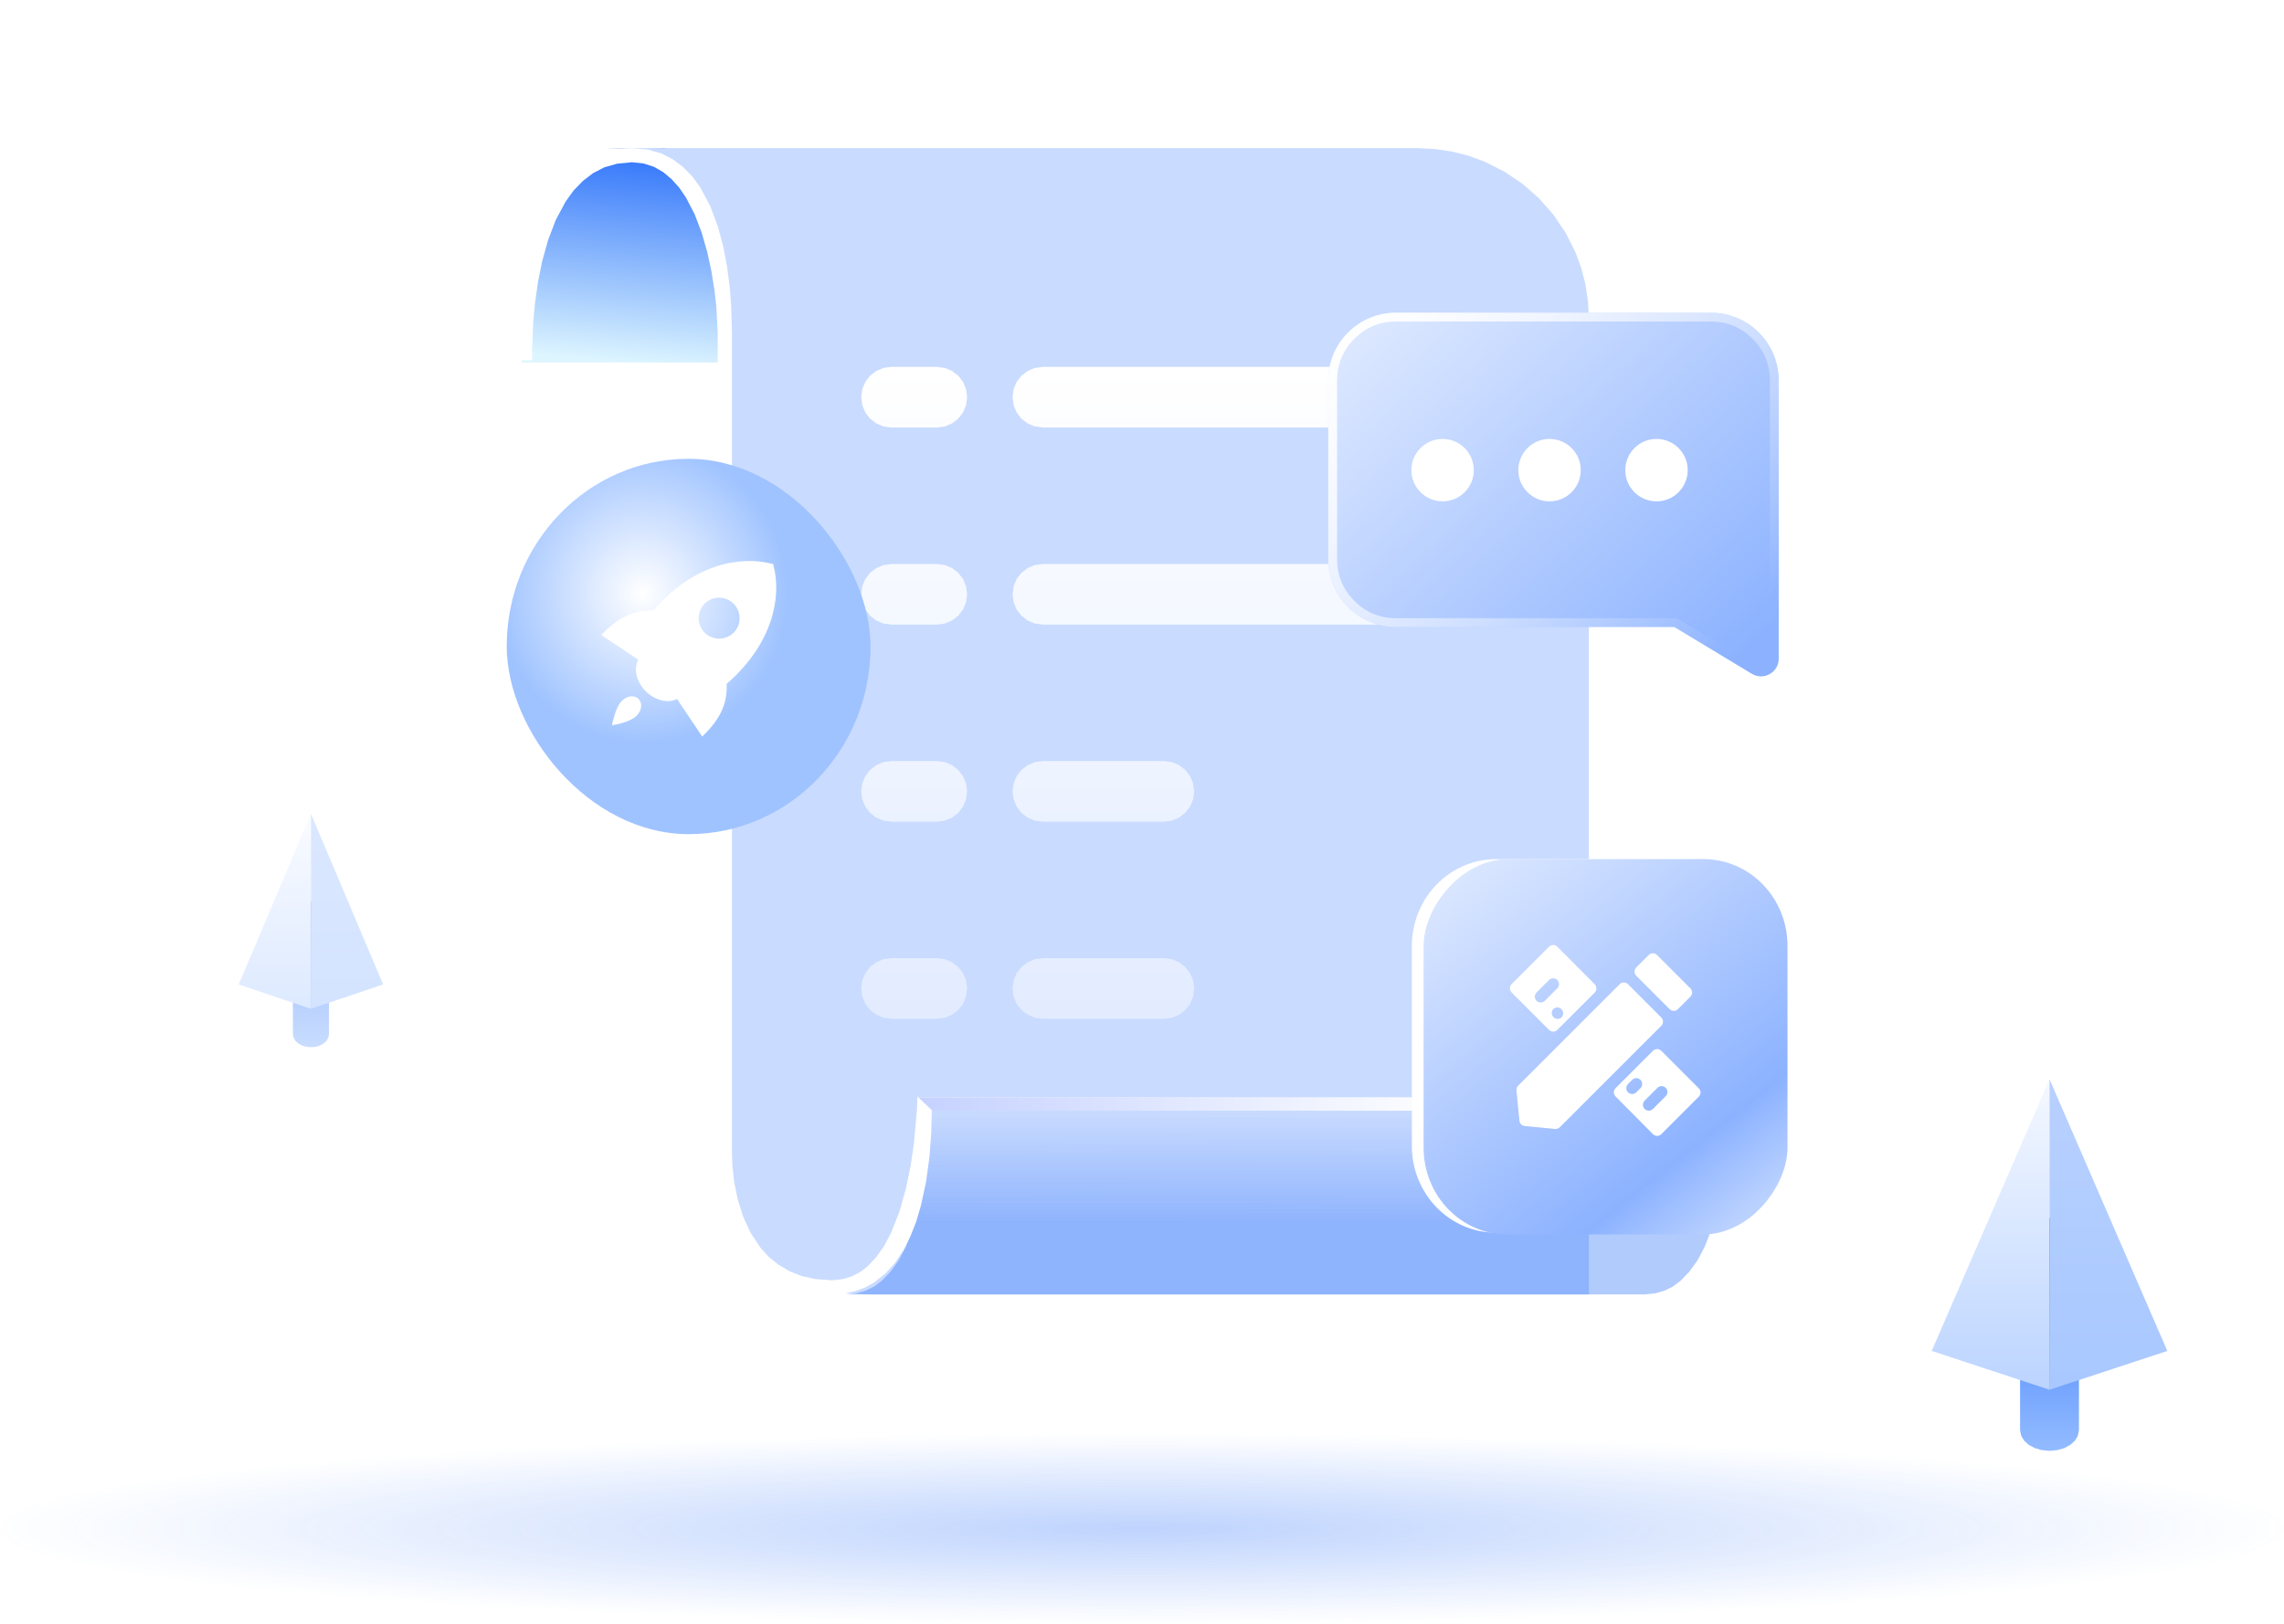 <svg xmlns="http://www.w3.org/2000/svg" xmlns:xlink="http://www.w3.org/1999/xlink" fill="none" version="1.1" width="178.1" height="126.652" viewBox="0 0 178.1 126.652"><defs><linearGradient x1="0.5" y1="0" x2="0.5" y2="1" id="master_svg0_1_0807"><stop offset="0%" stop-color="#286EFA" stop-opacity="1"/><stop offset="1.276%" stop-color="#286EFA" stop-opacity="1"/><stop offset="100%" stop-color="#93BBFF" stop-opacity="1"/></linearGradient><linearGradient x1="0.5" y1="0" x2="0.5" y2="1" id="master_svg1_1_0810"><stop offset="0%" stop-color="#F4F8FF" stop-opacity="1"/><stop offset="1.276%" stop-color="#F4F8FF" stop-opacity="1"/><stop offset="100%" stop-color="#BBD4FF" stop-opacity="1"/></linearGradient><linearGradient x1="0.5" y1="0" x2="0.5" y2="1" id="master_svg2_1_0813"><stop offset="0%" stop-color="#B8D0FF" stop-opacity="1"/><stop offset="1.276%" stop-color="#B8D0FF" stop-opacity="1"/><stop offset="100%" stop-color="#A8C8FF" stop-opacity="1"/></linearGradient><linearGradient x1="0.5" y1="0" x2="0.5" y2="1" id="master_svg3_1_0807"><stop offset="0%" stop-color="#286EFA" stop-opacity="1"/><stop offset="1.276%" stop-color="#286EFA" stop-opacity="1"/><stop offset="100%" stop-color="#93BBFF" stop-opacity="1"/></linearGradient><linearGradient x1="0.5" y1="0" x2="0.5" y2="1" id="master_svg4_1_0810"><stop offset="0%" stop-color="#F4F8FF" stop-opacity="1"/><stop offset="1.276%" stop-color="#F4F8FF" stop-opacity="1"/><stop offset="100%" stop-color="#BBD4FF" stop-opacity="1"/></linearGradient><linearGradient x1="0.5" y1="0" x2="0.5" y2="1" id="master_svg5_1_0813"><stop offset="0%" stop-color="#B8D0FF" stop-opacity="1"/><stop offset="1.276%" stop-color="#B8D0FF" stop-opacity="1"/><stop offset="100%" stop-color="#A8C8FF" stop-opacity="1"/></linearGradient><radialGradient cx="0" cy="0" r="1" gradientUnits="userSpaceOnUse" id="master_svg6_1_0125" gradientTransform="translate(89.05 119.218) rotate(90) scale(7.434 89.05)"><stop offset="0%" stop-color="#286EFA" stop-opacity="1"/><stop offset="100%" stop-color="#286EFA" stop-opacity="0"/></radialGradient><linearGradient x1="0.7" y1="1.028" x2="0.805" y2="-8.554410513283983e-10" id="master_svg7_1_0982"><stop offset="0%" stop-color="#DDF5FF" stop-opacity="1"/><stop offset="100%" stop-color="#286EFA" stop-opacity="1"/></linearGradient><filter id="master_svg8_1_0986" filterUnits="objectBoundingBox" color-interpolation-filters="sRGB" x="0" y="0" width="70.092" height="14.333"><feFlood flood-opacity="0" result="BackgroundImageFix"/><feBlend mode="normal" in="SourceGraphic" in2="BackgroundImageFix" result="shape"/><feGaussianBlur in="BackgroundImage" stdDeviation="4.702"/><feComposite in2="SourceAlpha" operator="in" result="effect1_foregroundBlur"/><feBlend mode="normal" in="SourceGraphic" in2="effect1_foregroundBlur" result="shape"/></filter><linearGradient x1="0.802" y1="0.613" x2="0.805" y2="-8.554410513283983e-10" id="master_svg9_1_0988"><stop offset="0%" stop-color="#286EFA" stop-opacity="0.36"/><stop offset="100%" stop-color="#286EFA" stop-opacity="0"/></linearGradient><linearGradient x1="0" y1="0" x2="1" y2="0" id="master_svga_1_0978"><stop offset="0%" stop-color="#C6D2FF" stop-opacity="1"/><stop offset="66.045%" stop-color="#FFFFFF" stop-opacity="1"/><stop offset="100%" stop-color="#FFFFFF" stop-opacity="1"/></linearGradient><linearGradient x1="0.5" y1="-3.0616171314629196e-17" x2="0.5" y2="1" id="master_svgb_1_0970"><stop offset="0%" stop-color="#FFFFFF" stop-opacity="1"/><stop offset="100%" stop-color="#FFFFFF" stop-opacity="0.47"/></linearGradient><filter id="master_svgc_1_0952" filterUnits="objectBoundingBox" color-interpolation-filters="sRGB" x="0" y="0" width="29.275" height="29.275"><feFlood flood-opacity="0" result="BackgroundImageFix"/><feBlend mode="normal" in="SourceGraphic" in2="BackgroundImageFix" result="shape"/><feColorMatrix in="SourceAlpha" type="matrix" result="hardAlpha" values="0 0 0 0 0 0 0 0 0 0 0 0 0 0 0 0 0 0 127 0"/><feOffset dy="0" dx="0"/><feGaussianBlur stdDeviation="1.269"/><feComposite in2="hardAlpha" operator="arithmetic" k2="-1" k3="1"/><feColorMatrix type="matrix" values="0 0 0 0 1 0 0 0 0 1 0 0 0 0 1 0 0 0 0.38 0"/><feBlend mode="normal" in2="shape" result="effect1_innerShadow"/><feGaussianBlur in="BackgroundImage" stdDeviation="4.231"/><feComposite in2="SourceAlpha" operator="in" result="effect2_foregroundBlur"/><feBlend mode="normal" in="SourceGraphic" in2="effect2_foregroundBlur" result="shape"/></filter><linearGradient x1="0.128" y1="0.958" x2="0.862" y2="0" id="master_svgd_1_0954"><stop offset="0%" stop-color="#BBD2FF" stop-opacity="1"/><stop offset="19.057%" stop-color="#8CB2FF" stop-opacity="1"/><stop offset="100%" stop-color="#DBE7FF" stop-opacity="1"/></linearGradient><filter id="master_svge_1_0944" filterUnits="objectBoundingBox" color-interpolation-filters="sRGB" x="0" y="0" width="29.269" height="29.275"><feFlood flood-opacity="0" result="BackgroundImageFix"/><feBlend mode="normal" in="SourceGraphic" in2="BackgroundImageFix" result="shape"/><feColorMatrix in="SourceAlpha" type="matrix" result="hardAlpha" values="0 0 0 0 0 0 0 0 0 0 0 0 0 0 0 0 0 0 127 0"/><feOffset dy="0" dx="0"/><feGaussianBlur stdDeviation="1.692"/><feComposite in2="hardAlpha" operator="arithmetic" k2="-1" k3="1"/><feColorMatrix type="matrix" values="0 0 0 0 1 0 0 0 0 1 0 0 0 0 1 0 0 0 1 0"/><feBlend mode="normal" in2="shape" result="effect1_innerShadow"/><feGaussianBlur in="BackgroundImage" stdDeviation="4.231"/><feComposite in2="SourceAlpha" operator="in" result="effect2_foregroundBlur"/><feBlend mode="normal" in="SourceGraphic" in2="effect2_foregroundBlur" result="shape"/></filter><radialGradient cx="0" cy="0" r="1" gradientUnits="userSpaceOnUse" id="master_svgf_1_0703" gradientTransform="translate(107.619 51.414) rotate(63.711) scale(11.713 11.71)"><stop offset="0%" stop-color="#FFFFFF" stop-opacity="1"/><stop offset="100%" stop-color="#9FC3FF" stop-opacity="1"/></radialGradient><linearGradient x1="0.97" y1="0.873" x2="0.065" y2="0.085" id="master_svgg_1_0935"><stop offset="0%" stop-color="#8CB2FF" stop-opacity="1"/><stop offset="100%" stop-color="#DBE7FF" stop-opacity="1"/></linearGradient><linearGradient x1="0.035" y1="0.034" x2="1" y2="0.746" id="master_svgh_1_0937"><stop offset="0%" stop-color="#FFFFFF" stop-opacity="1"/><stop offset="100%" stop-color="#FFFFFF" stop-opacity="0"/></linearGradient></defs><g><g><g><path d="M157.52,94.998C157.52,94.998,162.111,94.998,162.111,94.998C162.111,94.998,162.111,111.547,162.111,111.547C162.111,111.547,162.022,111.986,162.022,111.986C162.022,111.986,161.801,112.361,161.801,112.361C161.801,112.361,161.439,112.688,161.439,112.688C161.439,112.688,160.974,112.943,160.974,112.943C160.974,112.943,160.439,113.1,160.439,113.1C160.439,113.1,159.815,113.161,159.815,113.161C159.815,113.161,159.192,113.1,159.192,113.1C159.192,113.1,158.661,112.943,158.661,112.943C158.661,112.943,158.192,112.688,158.192,112.688C158.192,112.688,157.834,112.361,157.834,112.361C157.834,112.361,157.608,111.986,157.608,111.986C157.608,111.986,157.52,111.547,157.52,111.547C157.52,111.547,157.52,94.998,157.52,94.998C157.52,94.998,157.52,94.998,157.52,94.998Z" fill="url(#master_svg0_1_0807)" fill-opacity="1"/></g><g><path d="M159.815,84.176C159.815,84.176,150.629,105.366,150.629,105.366C150.629,105.366,159.815,108.393,159.815,108.393C159.815,108.393,159.815,84.176,159.815,84.176C159.815,84.176,159.815,84.176,159.815,84.176Z" fill-rule="evenodd" fill="url(#master_svg1_1_0810)" fill-opacity="1"/></g><g transform="matrix(-1,0,0,1,338.004,0)"><path d="M178.188,84.176C178.188,84.176,169.002,105.366,169.002,105.366C169.002,105.366,178.188,108.393,178.188,108.393C178.188,108.393,178.188,84.176,178.188,84.176C178.188,84.176,178.188,84.176,178.188,84.176Z" fill-rule="evenodd" fill="url(#master_svg2_1_0813)" fill-opacity="1"/></g></g><g style="opacity:0.5;"><g><path d="M22.84,70.267C22.84,70.267,25.653,70.267,25.653,70.267C25.653,70.267,25.653,80.665,25.653,80.665C25.653,80.665,25.599,80.941,25.599,80.941C25.599,80.941,25.463,81.177,25.463,81.177C25.463,81.177,25.241,81.382,25.241,81.382C25.241,81.382,24.957,81.542,24.957,81.542C24.957,81.542,24.629,81.641,24.629,81.641C24.629,81.641,24.246,81.679,24.246,81.679C24.246,81.679,23.864,81.641,23.864,81.641C23.864,81.641,23.539,81.542,23.539,81.542C23.539,81.542,23.252,81.382,23.252,81.382C23.252,81.382,23.032,81.177,23.032,81.177C23.032,81.177,22.894,80.941,22.894,80.941C22.894,80.941,22.84,80.665,22.84,80.665C22.84,80.665,22.84,70.267,22.84,70.267C22.84,70.267,22.84,70.267,22.84,70.267Z" fill="url(#master_svg3_1_0807)" fill-opacity="1"/></g><g><path d="M24.246,63.467C24.246,63.467,18.617,76.781,18.617,76.781C18.617,76.781,24.246,78.683,24.246,78.683C24.246,78.683,24.246,63.467,24.246,63.467C24.246,63.467,24.246,63.467,24.246,63.467Z" fill-rule="evenodd" fill="url(#master_svg4_1_0810)" fill-opacity="1"/></g><g transform="matrix(-1,0,0,1,59.752,0)"><path d="M35.505,63.467C35.505,63.467,29.876,76.781,29.876,76.781C29.876,76.781,35.505,78.683,35.505,78.683C35.505,78.683,35.505,63.467,35.505,63.467C35.505,63.467,35.505,63.467,35.505,63.467Z" fill-rule="evenodd" fill="url(#master_svg5_1_0813)" fill-opacity="1"/></g></g><g><ellipse cx="89.05" cy="119.218" rx="89.05" ry="7.434" fill="url(#master_svg6_1_0125)" fill-opacity="0.3"/></g><g><g><g><g><path d="M51.798,11.551C51.798,11.551,50.412,11.629,50.412,11.629C50.412,11.629,49.15,11.834,49.15,11.834C49.15,11.834,48.001,12.162,48.001,12.162C48.001,12.162,46.949,12.602,46.949,12.602C46.949,12.602,45.945,13.172,45.945,13.172C45.945,13.172,45.037,13.837,45.037,13.837C45.037,13.837,44.212,14.602,44.212,14.602C44.212,14.602,43.472,15.468,43.472,15.468C43.472,15.468,42.63,16.738,42.63,16.738C42.63,16.738,41.928,18.151,41.928,18.151C41.928,18.151,41.374,19.72,41.374,19.72C41.374,19.72,40.989,21.348,40.989,21.348C40.989,21.348,40.755,23.078,40.755,23.078C40.755,23.078,40.673,24.928,40.673,24.928C40.673,24.928,40.673,28.272,40.673,28.272C40.673,28.272,59.588,28.272,59.588,28.272C59.588,28.272,59.588,27.156,59.588,27.156C59.588,27.156,59.509,24.72,59.509,24.72C59.509,24.72,59.309,22.659,59.309,22.659C59.309,22.659,59.01,20.922,59.01,20.922C59.01,20.922,58.577,19.202,58.577,19.202C58.577,19.202,58.092,17.775,58.092,17.775C58.092,17.775,57.569,16.608,57.569,16.608C57.569,16.608,56.933,15.485,56.933,15.485C56.933,15.485,56.307,14.581,56.307,14.581C56.307,14.581,55.695,13.865,55.695,13.865C55.695,13.865,54.687,12.94,54.687,12.94C54.687,12.94,53.817,12.346,53.817,12.346C53.817,12.346,52.964,11.909,52.964,11.909C52.964,11.909,52.376,11.691,52.376,11.691C52.376,11.691,51.798,11.551,51.798,11.551Z" fill="url(#master_svg7_1_0982)" fill-opacity="1"/></g></g><g><path d="M123.898,100.96C123.898,100.96,123.898,24.853,123.898,24.853C123.898,24.853,123.823,23.471,123.823,23.471C123.823,23.471,123.623,22.154,123.623,22.154C123.623,22.154,123.297,20.891,123.297,20.891C123.297,20.891,122.85,19.676,122.85,19.676C122.85,19.676,122.069,18.13,122.069,18.13C122.069,18.13,121.116,16.724,121.116,16.724C121.116,16.724,119.985,15.448,119.985,15.448C119.985,15.448,118.699,14.322,118.699,14.322C118.699,14.322,117.285,13.373,117.285,13.373C117.285,13.373,115.734,12.595,115.734,12.595C115.734,12.595,114.513,12.148,114.513,12.148C114.513,12.148,113.244,11.824,113.244,11.824C113.244,11.824,111.92,11.626,111.92,11.626C111.92,11.626,110.534,11.551,110.534,11.551C110.534,11.551,47.207,11.551,47.207,11.551C47.207,11.551,48.6,11.633,48.6,11.633C48.6,11.633,49.797,11.841,49.797,11.841C49.797,11.841,50.828,12.165,50.828,12.165C50.828,12.165,51.716,12.595,51.716,12.595C51.716,12.595,52.544,13.162,52.544,13.162C52.544,13.162,53.27,13.82,53.27,13.82C53.27,13.82,53.899,14.578,53.899,14.578C53.899,14.578,54.436,15.448,54.436,15.448C54.436,15.448,55,16.69,55,16.69C55,16.69,55.447,18.093,55.447,18.093C55.447,18.093,55.774,19.676,55.774,19.676C55.774,19.676,55.973,21.283,55.973,21.283C55.973,21.283,56.094,23.003,56.094,23.003C56.094,23.003,56.128,24.853,56.128,24.853C56.128,24.853,56.128,92.132,56.128,92.132C56.128,92.132,56.259,92.784,56.259,92.784C56.259,92.784,56.451,93.459,56.451,93.459C56.451,93.459,56.812,94.419,56.812,94.419C56.812,94.419,57.297,95.418,57.297,95.418C57.297,95.418,58.009,96.544,58.009,96.544C58.009,96.544,58.573,97.261,58.573,97.261C58.573,97.261,59.264,97.967,59.264,97.967C59.264,97.967,60.09,98.67,60.09,98.67C60.09,98.67,60.98,99.278,60.98,99.278C60.98,99.278,62.036,99.824,62.036,99.824C62.036,99.824,63.278,100.305,63.278,100.305C63.278,100.305,64.561,100.646,64.561,100.646C64.561,100.646,66.06,100.871,66.06,100.871C66.06,100.871,67.807,100.96,67.807,100.96C67.807,100.96,75.614,100.96,75.614,100.96C75.614,100.96,84.5,100.96,84.5,100.96C84.5,100.96,93.817,100.96,93.817,100.96C93.817,100.96,102.903,100.96,102.903,100.96C102.903,100.96,111.109,100.96,111.109,100.96C111.109,100.96,117.777,100.96,117.777,100.96C117.777,100.96,122.258,100.96,122.258,100.96C122.258,100.96,123.898,100.96,123.898,100.96C123.898,100.96,123.898,100.96,123.898,100.96Z" fill-rule="evenodd" fill="#C9DBFF" fill-opacity="1"/></g><g filter="url(#master_svg8_1_0986)"><path d="M72.615,86.628C72.615,86.628,134.903,86.628,134.903,86.628C134.903,86.628,134.873,87.689,134.873,87.689C134.873,87.689,134.656,90.344,134.656,90.344C134.656,90.344,134.425,91.989,134.425,91.989C134.425,91.989,134.068,93.794,134.068,93.794C134.068,93.794,133.576,95.579,133.576,95.579C133.576,95.579,132.926,97.244,132.926,97.244C132.926,97.244,132.376,98.289,132.376,98.289C132.376,98.289,131.746,99.166,131.746,99.166C131.746,99.166,131.041,99.899,131.041,99.899C131.041,99.899,130.436,100.35,130.436,100.35C130.436,100.35,129.776,100.674,129.776,100.674C129.776,100.674,129.043,100.879,129.043,100.879C129.043,100.879,128.228,100.961,128.228,100.961C128.228,100.961,125.776,100.961,125.776,100.961C125.776,100.961,120.679,100.961,120.679,100.961C120.679,100.961,113.609,100.961,113.609,100.961C113.609,100.961,105.228,100.961,105.228,100.961C105.228,100.961,96.207,100.961,96.207,100.961C96.207,100.961,87.21,100.961,87.21,100.961C87.21,100.961,78.905,100.961,78.905,100.961C78.905,100.961,71.958,100.961,71.958,100.961C71.958,100.961,67.037,100.961,67.037,100.961C67.037,100.961,64.812,100.961,64.812,100.961C64.812,100.961,65.943,100.961,65.943,100.961C65.943,100.961,66.758,100.879,66.758,100.879C66.758,100.879,67.487,100.674,67.487,100.674C67.487,100.674,68.151,100.35,68.151,100.35C68.151,100.35,68.753,99.899,68.753,99.899C68.753,99.899,69.458,99.166,69.458,99.166C69.458,99.166,70.087,98.289,70.087,98.289C70.087,98.289,70.637,97.244,70.637,97.244C70.637,97.244,71.287,95.579,71.287,95.579C71.287,95.579,71.783,93.794,71.783,93.794C71.783,93.794,72.137,91.989,72.137,91.989C72.137,91.989,72.367,90.344,72.367,90.344C72.367,90.344,72.584,87.689,72.584,87.689C72.584,87.689,72.615,86.628,72.615,86.628C72.615,86.628,72.615,86.628,72.615,86.628Z" fill-rule="evenodd" fill="url(#master_svg9_1_0988)" fill-opacity="1"/></g><g><path d="M40.38,28.109C40.38,28.109,41.495,28.109,41.495,28.109C41.495,28.109,41.488,27.252,41.488,27.252C41.488,27.252,41.584,25.044,41.584,25.044C41.584,25.044,41.718,23.642,41.718,23.642C41.718,23.642,41.945,22.027,41.945,22.027C41.945,22.027,42.275,20.389,42.275,20.389C42.275,20.389,42.733,18.738,42.733,18.738C42.733,18.738,43.341,17.147,43.341,17.147C43.341,17.147,44.108,15.718,44.108,15.718C44.108,15.718,44.734,14.851,44.734,14.851C44.734,14.851,45.443,14.12,45.443,14.12C45.443,14.12,46.237,13.51,46.237,13.51C46.237,13.51,47.121,13.052,47.121,13.052C47.121,13.052,48.129,12.766,48.129,12.766C48.129,12.766,49.284,12.653,49.284,12.653C49.284,12.653,50.189,12.752,50.189,12.752C50.189,12.752,50.993,13.011,50.993,13.011C50.993,13.011,51.719,13.428,51.719,13.428C51.719,13.428,52.369,13.974,52.369,13.974C52.369,13.974,52.961,14.636,52.961,14.636C52.961,14.636,53.5,15.424,53.5,15.424C53.5,15.424,54.168,16.717,54.168,16.717C54.168,16.717,54.718,18.158,54.718,18.158C54.718,18.158,55.148,19.656,55.148,19.656C55.148,19.656,55.471,21.14,55.471,21.14C55.471,21.14,55.708,22.604,55.708,22.604C55.708,22.604,55.856,23.884,55.856,23.884C55.856,23.884,55.963,25.901,55.963,25.901C55.963,25.901,55.963,28.416,55.963,28.416C55.963,28.416,55.963,33.709,55.963,33.709C55.963,33.709,55.963,41.076,55.963,41.076C55.963,41.076,55.963,49.823,55.963,49.823C55.963,49.823,55.963,59.248,55.963,59.248C55.963,59.248,55.963,68.657,55.963,68.657C55.963,68.657,55.963,77.345,55.963,77.345C55.963,77.345,55.963,84.621,55.963,84.621C55.963,84.621,55.963,89.78,55.963,89.78C55.963,89.78,55.963,92.128,55.963,92.128C55.963,92.128,56.025,92.896,56.025,92.896C56.025,92.896,56.259,93.954,56.259,93.954C56.259,93.954,56.634,95.049,56.634,95.049C56.634,95.049,57.204,96.258,57.204,96.258C57.204,96.258,57.944,97.418,57.944,97.418C57.944,97.418,58.896,98.531,58.896,98.531C58.896,98.531,59.629,99.192,59.629,99.192C59.629,99.192,60.468,99.769,60.468,99.769C60.468,99.769,61.421,100.268,61.421,100.268C61.421,100.268,62.428,100.632,62.428,100.632C62.428,100.632,63.57,100.868,63.57,100.868C63.57,100.868,64.867,100.96,64.867,100.96C64.867,100.96,65.843,100.885,65.843,100.885C65.843,100.885,66.713,100.697,66.713,100.697C66.713,100.697,67.494,100.404,67.494,100.404C67.494,100.404,68.196,100.001,68.196,100.001C68.196,100.001,69.045,99.318,69.045,99.318C69.045,99.318,69.791,98.496,69.791,98.496C69.791,98.496,70.441,97.514,70.441,97.514C70.441,97.514,70.978,96.456,70.978,96.456C70.978,96.456,71.432,95.309,71.432,95.309C71.432,95.309,71.803,94.066,71.803,94.066C71.803,94.066,72.213,92.166,72.213,92.166C72.213,92.166,72.477,90.241,72.477,90.241C72.477,90.241,72.618,88.334,72.618,88.334C72.618,88.334,72.656,86.61,72.656,86.61C72.656,86.61,71.542,85.508,71.542,85.508C71.542,85.508,71.501,86.569,71.501,86.569C71.501,86.569,71.26,89.228,71.26,89.228C71.26,89.228,71.016,90.873,71.016,90.873C71.016,90.873,70.648,92.681,70.648,92.681C70.648,92.681,70.146,94.47,70.146,94.47C70.146,94.47,69.492,96.135,69.492,96.135C69.492,96.135,68.942,97.182,68.942,97.182C68.942,97.182,68.32,98.06,68.32,98.06C68.32,98.06,67.621,98.793,67.621,98.793C67.621,98.793,67.026,99.243,67.026,99.243C67.026,99.243,66.376,99.571,66.376,99.571C66.376,99.571,65.661,99.776,65.661,99.776C65.661,99.776,64.867,99.858,64.867,99.858C64.867,99.858,63.58,99.762,63.58,99.762C63.58,99.762,62.487,99.52,62.487,99.52C62.487,99.52,61.555,99.144,61.555,99.144C61.555,99.144,60.688,98.63,60.688,98.63C60.688,98.63,59.942,98.025,59.942,98.025C59.942,98.025,59.309,97.329,59.309,97.329C59.309,97.329,58.525,96.148,58.525,96.148C58.525,96.148,57.94,94.872,57.94,94.872C57.94,94.872,57.524,93.538,57.524,93.538C57.524,93.538,57.259,92.248,57.259,92.248C57.259,92.248,57.115,90.982,57.115,90.982C57.115,90.982,57.074,89.92,57.074,89.92C57.074,89.92,57.074,87.388,57.074,87.388C57.074,87.388,57.074,82.242,57.074,82.242C57.074,82.242,57.074,75.144,57.074,75.144C57.074,75.144,57.074,66.746,57.074,66.746C57.074,66.746,57.074,57.709,57.074,57.709C57.074,57.709,57.074,48.686,57.074,48.686C57.074,48.686,57.074,40.339,57.074,40.339C57.074,40.339,57.074,33.32,57.074,33.32C57.074,33.32,57.074,28.289,57.074,28.289C57.074,28.289,57.074,25.901,57.074,25.901C57.074,25.901,57.015,23.857,57.015,23.857C57.015,23.857,56.912,22.508,56.912,22.508C56.912,22.508,56.716,20.925,56.716,20.925C56.716,20.925,56.417,19.311,56.417,19.311C56.417,19.311,55.98,17.666,55.98,17.666C55.98,17.666,55.385,16.079,55.385,16.079C55.385,16.079,54.622,14.643,54.622,14.643C54.622,14.643,53.996,13.776,53.996,13.776C53.996,13.776,53.274,13.035,53.274,13.035C53.274,13.035,52.455,12.418,52.455,12.418C52.455,12.418,51.547,11.957,51.547,11.957C51.547,11.957,50.498,11.663,50.498,11.663C50.498,11.663,49.284,11.551,49.284,11.551C49.284,11.551,48.194,11.622,48.194,11.622C48.194,11.622,47.224,11.803,47.224,11.803C47.224,11.803,46.361,12.087,46.361,12.087C46.361,12.087,45.584,12.469,45.584,12.469C45.584,12.469,44.628,13.127,44.628,13.127C44.628,13.127,43.789,13.912,43.789,13.912C43.789,13.912,43.066,14.834,43.066,14.834C43.066,14.834,42.454,15.84,42.454,15.84C42.454,15.84,41.935,16.915,41.935,16.915C41.935,16.915,41.505,18.069,41.505,18.069C41.505,18.069,41.013,19.836,41.013,19.836C41.013,19.836,40.68,21.591,40.68,21.591C40.68,21.591,40.466,23.321,40.466,23.321C40.466,23.321,40.363,24.826,40.363,24.826C40.363,24.826,40.339,27.191,40.339,27.191C40.339,27.191,40.38,28.109,40.38,28.109C40.38,28.109,40.38,28.109,40.38,28.109Z" fill-rule="evenodd" fill="#FFFFFF" fill-opacity="1"/></g><g><path d="M71.625,85.604C71.625,85.604,133.793,85.604,133.793,85.604C133.793,85.604,134.904,86.627,134.904,86.627C134.904,86.627,72.736,86.627,72.736,86.627C72.736,86.627,71.625,85.604,71.625,85.604C71.625,85.604,71.625,85.604,71.625,85.604Z" fill-rule="evenodd" fill="#FFFFFF" fill-opacity="1"/></g><g><path d="M71.625,85.604C71.625,85.604,133.793,85.604,133.793,85.604C133.793,85.604,134.904,86.627,134.904,86.627C134.904,86.627,72.736,86.627,72.736,86.627C72.736,86.627,71.625,85.604,71.625,85.604C71.625,85.604,71.625,85.604,71.625,85.604Z" fill="url(#master_svga_1_0978)" fill-opacity="1"/></g></g><g><path d="M116.724,33.344C116.724,33.344,81.316,33.344,81.316,33.344C81.316,33.344,80.683,33.259,80.683,33.259C80.683,33.259,80.126,33.02,80.126,33.02C80.126,33.02,79.648,32.651,79.648,32.651C79.648,32.651,79.276,32.174,79.276,32.174C79.276,32.174,79.042,31.614,79.042,31.614C79.042,31.614,78.956,30.979,78.956,30.979C78.956,30.979,79.042,30.344,79.042,30.344C79.042,30.344,79.276,29.785,79.276,29.785C79.276,29.785,79.648,29.307,79.648,29.307C79.648,29.307,80.126,28.938,80.126,28.938C80.126,28.938,80.683,28.7,80.683,28.7C80.683,28.7,81.316,28.614,81.316,28.614C81.316,28.614,116.724,28.614,116.724,28.614C116.724,28.614,117.357,28.7,117.357,28.7C117.357,28.7,117.914,28.938,117.914,28.938C117.914,28.938,118.392,29.307,118.392,29.307C118.392,29.307,118.76,29.785,118.76,29.785C118.76,29.785,118.998,30.344,118.998,30.344C118.998,30.344,119.084,30.979,119.084,30.979C119.084,30.979,118.998,31.614,118.998,31.614C118.998,31.614,118.76,32.174,118.76,32.174C118.76,32.174,118.392,32.651,118.392,32.651C118.392,32.651,117.914,33.02,117.914,33.02C117.914,33.02,117.357,33.259,117.357,33.259C117.357,33.259,116.724,33.344,116.724,33.344C116.724,33.344,116.724,33.344,116.724,33.344ZM81.316,59.358C81.316,59.358,90.759,59.358,90.759,59.358C90.759,59.358,91.389,59.443,91.389,59.443C91.389,59.443,91.949,59.682,91.949,59.682C91.949,59.682,92.427,60.051,92.427,60.051C92.427,60.051,92.795,60.529,92.795,60.529C92.795,60.529,93.033,61.092,93.033,61.092C93.033,61.092,93.119,61.723,93.119,61.723C93.119,61.723,93.033,62.358,93.033,62.358C93.033,62.358,92.795,62.917,92.795,62.917C92.795,62.917,92.427,63.395,92.427,63.395C92.427,63.395,91.949,63.767,91.949,63.767C91.949,63.767,91.389,64.003,91.389,64.003C91.389,64.003,90.759,64.088,90.759,64.088C90.759,64.088,81.316,64.088,81.316,64.088C81.316,64.088,80.683,64.003,80.683,64.003C80.683,64.003,80.126,63.767,80.126,63.767C80.126,63.767,79.648,63.399,79.648,63.399C79.648,63.399,79.276,62.917,79.276,62.917C79.276,62.917,79.042,62.358,79.042,62.358C79.042,62.358,78.956,61.723,78.956,61.723C78.956,61.723,79.042,61.092,79.042,61.092C79.042,61.092,79.276,60.529,79.276,60.529C79.276,60.529,79.648,60.051,79.648,60.051C79.648,60.051,80.126,59.682,80.126,59.682C80.126,59.682,80.683,59.443,80.683,59.443C80.683,59.443,81.316,59.358,81.316,59.358C81.316,59.358,81.316,59.358,81.316,59.358ZM73.055,79.462C73.055,79.462,69.513,79.462,69.513,79.462C69.513,79.462,68.88,79.376,68.88,79.376C68.88,79.376,68.323,79.137,68.323,79.137C68.323,79.137,67.845,78.769,67.845,78.769C67.845,78.769,67.477,78.291,67.477,78.291C67.477,78.291,67.239,77.731,67.239,77.731C67.239,77.731,67.154,77.097,67.154,77.097C67.154,77.097,67.239,76.462,67.239,76.462C67.239,76.462,67.477,75.902,67.477,75.902C67.477,75.902,67.845,75.424,67.845,75.424C67.845,75.424,68.323,75.056,68.323,75.056C68.323,75.056,68.88,74.817,68.88,74.817C68.88,74.817,69.513,74.732,69.513,74.732C69.513,74.732,73.055,74.732,73.055,74.732C73.055,74.732,73.688,74.817,73.688,74.817C73.688,74.817,74.245,75.056,74.245,75.056C74.245,75.056,74.723,75.424,74.723,75.424C74.723,75.424,75.094,75.902,75.094,75.902C75.094,75.902,75.328,76.462,75.328,76.462C75.328,76.462,75.414,77.097,75.414,77.097C75.414,77.097,75.328,77.731,75.328,77.731C75.328,77.731,75.094,78.291,75.094,78.291C75.094,78.291,74.723,78.769,74.723,78.769C74.723,78.769,74.245,79.137,74.245,79.137C74.245,79.137,73.688,79.376,73.688,79.376C73.688,79.376,73.055,79.462,73.055,79.462C73.055,79.462,73.055,79.462,73.055,79.462ZM73.055,64.088C73.055,64.088,69.513,64.088,69.513,64.088C69.513,64.088,68.88,64.003,68.88,64.003C68.88,64.003,68.323,63.767,68.323,63.767C68.323,63.767,67.845,63.395,67.845,63.395C67.845,63.395,67.477,62.917,67.477,62.917C67.477,62.917,67.239,62.358,67.239,62.358C67.239,62.358,67.154,61.723,67.154,61.723C67.154,61.723,67.239,61.092,67.239,61.092C67.239,61.092,67.477,60.529,67.477,60.529C67.477,60.529,67.845,60.051,67.845,60.051C67.845,60.051,68.323,59.682,68.323,59.682C68.323,59.682,68.88,59.443,68.88,59.443C68.88,59.443,69.513,59.358,69.513,59.358C69.513,59.358,73.055,59.358,73.055,59.358C73.055,59.358,73.688,59.443,73.688,59.443C73.688,59.443,74.245,59.682,74.245,59.682C74.245,59.682,74.723,60.051,74.723,60.051C74.723,60.051,75.094,60.529,75.094,60.529C75.094,60.529,75.328,61.092,75.328,61.092C75.328,61.092,75.414,61.723,75.414,61.723C75.414,61.723,75.328,62.358,75.328,62.358C75.328,62.358,75.094,62.917,75.094,62.917C75.094,62.917,74.723,63.399,74.723,63.399C74.723,63.399,74.245,63.767,74.245,63.767C74.245,63.767,73.688,64.003,73.688,64.003C73.688,64.003,73.055,64.088,73.055,64.088C73.055,64.088,73.055,64.088,73.055,64.088ZM73.055,48.718C73.055,48.718,69.513,48.718,69.513,48.718C69.513,48.718,68.88,48.632,68.88,48.632C68.88,48.632,68.323,48.394,68.323,48.394C68.323,48.394,67.845,48.025,67.845,48.025C67.845,48.025,67.477,47.547,67.477,47.547C67.477,47.547,67.239,46.984,67.239,46.984C67.239,46.984,67.154,46.353,67.154,46.353C67.154,46.353,67.239,45.718,67.239,45.718C67.239,45.718,67.477,45.158,67.477,45.158C67.477,45.158,67.845,44.681,67.845,44.681C67.845,44.681,68.323,44.309,68.323,44.309C68.323,44.309,68.88,44.073,68.88,44.073C68.88,44.073,69.513,43.988,69.513,43.988C69.513,43.988,73.055,43.988,73.055,43.988C73.055,43.988,73.688,44.073,73.688,44.073C73.688,44.073,74.245,44.309,74.245,44.309C74.245,44.309,74.723,44.677,74.723,44.677C74.723,44.677,75.094,45.158,75.094,45.158C75.094,45.158,75.328,45.718,75.328,45.718C75.328,45.718,75.414,46.353,75.414,46.353C75.414,46.353,75.328,46.984,75.328,46.984C75.328,46.984,75.094,47.547,75.094,47.547C75.094,47.547,74.723,48.025,74.723,48.025C74.723,48.025,74.245,48.394,74.245,48.394C74.245,48.394,73.688,48.632,73.688,48.632C73.688,48.632,73.055,48.718,73.055,48.718C73.055,48.718,73.055,48.718,73.055,48.718ZM73.055,33.344C73.055,33.344,69.513,33.344,69.513,33.344C69.513,33.344,68.88,33.259,68.88,33.259C68.88,33.259,68.323,33.02,68.323,33.02C68.323,33.02,67.845,32.651,67.845,32.651C67.845,32.651,67.477,32.174,67.477,32.174C67.477,32.174,67.239,31.614,67.239,31.614C67.239,31.614,67.154,30.979,67.154,30.979C67.154,30.979,67.239,30.344,67.239,30.344C67.239,30.344,67.477,29.785,67.477,29.785C67.477,29.785,67.845,29.307,67.845,29.307C67.845,29.307,68.323,28.938,68.323,28.938C68.323,28.938,68.88,28.7,68.88,28.7C68.88,28.7,69.513,28.614,69.513,28.614C69.513,28.614,73.055,28.614,73.055,28.614C73.055,28.614,73.688,28.7,73.688,28.7C73.688,28.7,74.245,28.938,74.245,28.938C74.245,28.938,74.723,29.307,74.723,29.307C74.723,29.307,75.094,29.785,75.094,29.785C75.094,29.785,75.328,30.344,75.328,30.344C75.328,30.344,75.414,30.979,75.414,30.979C75.414,30.979,75.328,31.614,75.328,31.614C75.328,31.614,75.094,32.174,75.094,32.174C75.094,32.174,74.723,32.651,74.723,32.651C74.723,32.651,74.245,33.02,74.245,33.02C74.245,33.02,73.688,33.259,73.688,33.259C73.688,33.259,73.055,33.344,73.055,33.344C73.055,33.344,73.055,33.344,73.055,33.344ZM81.316,74.732C81.316,74.732,90.759,74.732,90.759,74.732C90.759,74.732,91.392,74.817,91.392,74.817C91.392,74.817,91.949,75.056,91.949,75.056C91.949,75.056,92.427,75.424,92.427,75.424C92.427,75.424,92.795,75.902,92.795,75.902C92.795,75.902,93.033,76.462,93.033,76.462C93.033,76.462,93.119,77.097,93.119,77.097C93.119,77.097,93.033,77.731,93.033,77.731C93.033,77.731,92.795,78.291,92.795,78.291C92.795,78.291,92.427,78.769,92.427,78.769C92.427,78.769,91.949,79.137,91.949,79.137C91.949,79.137,91.392,79.376,91.392,79.376C91.392,79.376,90.759,79.462,90.759,79.462C90.759,79.462,81.316,79.462,81.316,79.462C81.316,79.462,80.683,79.376,80.683,79.376C80.683,79.376,80.126,79.137,80.126,79.137C80.126,79.137,79.648,78.769,79.648,78.769C79.648,78.769,79.276,78.291,79.276,78.291C79.276,78.291,79.042,77.731,79.042,77.731C79.042,77.731,78.956,77.097,78.956,77.097C78.956,77.097,79.042,76.462,79.042,76.462C79.042,76.462,79.276,75.902,79.276,75.902C79.276,75.902,79.648,75.424,79.648,75.424C79.648,75.424,80.126,75.056,80.126,75.056C80.126,75.056,80.683,74.817,80.683,74.817C80.683,74.817,81.316,74.732,81.316,74.732C81.316,74.732,81.316,74.732,81.316,74.732ZM78.956,46.353C78.956,46.353,79.042,45.718,79.042,45.718C79.042,45.718,79.276,45.158,79.276,45.158C79.276,45.158,79.648,44.681,79.648,44.681C79.648,44.681,80.126,44.309,80.126,44.309C80.126,44.309,80.683,44.073,80.683,44.073C80.683,44.073,81.316,43.988,81.316,43.988C81.316,43.988,115.541,43.988,115.541,43.988C115.541,43.988,116.174,44.073,116.174,44.073C116.174,44.073,116.735,44.309,116.735,44.309C116.735,44.309,117.213,44.681,117.213,44.681C117.213,44.681,117.581,45.158,117.581,45.158C117.581,45.158,117.818,45.718,117.818,45.718C117.818,45.718,117.904,46.353,117.904,46.353C117.904,46.353,117.818,46.984,117.818,46.984C117.818,46.984,117.581,47.547,117.581,47.547C117.581,47.547,117.213,48.025,117.213,48.025C117.213,48.025,116.735,48.394,116.735,48.394C116.735,48.394,116.174,48.632,116.174,48.632C116.174,48.632,115.541,48.718,115.541,48.718C115.541,48.718,81.316,48.718,81.316,48.718C81.316,48.718,80.683,48.632,80.683,48.632C80.683,48.632,80.126,48.394,80.126,48.394C80.126,48.394,79.648,48.025,79.648,48.025C79.648,48.025,79.276,47.547,79.276,47.547C79.276,47.547,79.042,46.984,79.042,46.984C79.042,46.984,78.956,46.353,78.956,46.353C78.956,46.353,78.956,46.353,78.956,46.353Z" fill-rule="evenodd" fill="url(#master_svgb_1_0970)" fill-opacity="1"/></g><g></g></g><g transform="matrix(-0.984,-0.176,0,1,276.532,24.496)"><g transform="matrix(0.985,0.174,0,1,2.237,-25.556)"><path d="M147.128,97.492L162.68,97.492C166.419,97.493,169.45,94.462,169.45,90.723L169.45,75.131C169.45,71.392,166.42,68.361,162.681,68.361L147.128,68.361L147.128,97.492Z" fill="#FFFFFF" fill-opacity="1"/></g><g transform="matrix(0.985,0.174,0,1,2.118,-24.205)" filter="url(#master_svgc_1_0952)"><rect x="139.351" y="66.993" width="29.275" height="29.275" rx="6.77" fill="url(#master_svgd_1_0954)" fill-opacity="1"/></g><g transform="matrix(-0.985,-0.173,0,1,320.35,27.943)"><path d="M176.582,88.753L173.573,85.836C173.389,85.658,173.09,85.658,172.906,85.836L169.897,88.753C169.713,88.932,169.713,89.221,169.897,89.4L172.906,92.341C173.09,92.519,173.389,92.519,173.573,92.341L176.582,89.423C176.782,89.242,176.782,88.934,176.582,88.753ZM171.898,88.753L171.562,89.079C171.378,89.257,171.08,89.257,170.895,89.079C170.712,88.9,170.712,88.611,170.895,88.432L171.231,88.106C171.415,87.928,171.714,87.928,171.898,88.106C172.083,88.284,172.085,88.573,171.903,88.753L171.898,88.753ZM173.904,89.4L172.901,90.373C172.717,90.55,172.419,90.55,172.234,90.373C172.051,90.194,172.051,89.905,172.234,89.726L173.237,88.753C173.416,88.55,173.736,88.538,173.931,88.727C174.126,88.916,174.114,89.226,173.904,89.4ZM165.208,84.212L168.217,81.294C168.4,81.115,168.4,80.826,168.217,80.647L165.208,77.72C165.023,77.542,164.725,77.542,164.541,77.72L161.531,80.642C161.348,80.821,161.348,81.11,161.531,81.289L164.541,84.207C164.724,84.386,165.022,84.388,165.208,84.212ZM165.544,83.239C165.356,83.395,165.076,83.384,164.901,83.215C164.726,83.045,164.716,82.774,164.876,82.592C165.061,82.414,165.359,82.414,165.544,82.592C165.727,82.771,165.727,83.06,165.544,83.239ZM163.537,81.941C163.354,81.762,163.354,81.473,163.537,81.294L164.541,80.321C164.725,80.143,165.023,80.143,165.208,80.321C165.391,80.5,165.391,80.789,165.208,80.968L164.205,81.941C164.02,82.119,163.722,82.119,163.537,81.941ZM174.245,82.588C174.43,82.765,174.728,82.765,174.912,82.588L175.906,81.624C176,81.537,176.053,81.416,176.052,81.289C176.052,81.169,176.003,81.054,175.915,80.968L173.237,78.372C173.051,78.184,172.742,78.184,172.556,78.372L171.562,79.335C171.379,79.514,171.379,79.803,171.562,79.982L174.245,82.588ZM173.573,83.239L170.895,80.642C170.71,80.465,170.412,80.465,170.228,80.642L162.061,88.561C161.961,88.657,161.911,88.791,161.924,88.928L162.161,91.295C162.182,91.513,162.361,91.687,162.586,91.708L165.028,91.937C165.168,91.949,165.307,91.901,165.406,91.804L173.573,83.886C173.757,83.707,173.757,83.418,173.573,83.239Z" fill="#FFFFFF" fill-opacity="1"/></g></g><g transform="matrix(-0.984,-0.176,0,1,134.648,11.928)"><g transform="matrix(-0.985,-0.173,0,1,191.914,16.681)" filter="url(#master_svge_1_0944)"><rect x="96.682" y="40.913" width="29.269" height="29.275" rx="14.634" fill="url(#master_svgf_1_0703)" fill-opacity="1"/></g><g transform="matrix(-0.985,-0.173,0,1,177.053,15.443)"><path d="M103.064,47.89L103.02,47.74L102.887,47.718C100.415,47.098,96.618,47.718,93.394,51.378C91.871,51.336,90.657,51.871,89.421,53.069L89.2,53.283L92.18,55.21C91.783,55.916,92.026,56.944,92.776,57.671C93.527,58.399,94.609,58.635,95.293,58.271L97.324,61.203L97.545,60.989C98.803,59.769,99.355,58.57,99.289,57.093C103.042,53.926,103.704,50.287,103.064,47.89ZM98.604,53.562C97.699,53.519,96.993,52.77,97.037,51.892C97.081,51.015,97.854,50.33,98.759,50.372C99.664,50.415,100.371,51.164,100.326,52.042C100.304,52.92,99.51,53.605,98.604,53.562ZM90.856,58.421Q90.37,58.891,90.061,60.326Q91.496,60.09,92.048,59.576C92.467,59.17,92.533,58.592,92.202,58.271C91.871,57.95,91.275,58.014,90.856,58.421Z" fill="#FFFFFF" fill-opacity="1"/></g></g><g><g><path d="M103.573,29.673L103.573,43.62C103.573,46.539,105.94,48.906,108.86,48.906L130.56,48.906L136.604,52.555C137.525,53.111,138.7,52.448,138.7,51.372L138.7,29.673C138.7,26.754,136.334,24.387,133.414,24.387L108.86,24.387C105.94,24.387,103.573,26.754,103.573,29.673Z" fill-rule="evenodd" fill="url(#master_svgg_1_0935)" fill-opacity="1"/><path d="M136.604,52.555L130.56,48.906L108.86,48.906C105.94,48.906,103.573,46.539,103.573,43.62L103.573,29.673C103.573,26.754,105.94,24.387,108.86,24.387L133.414,24.387C136.334,24.387,138.7,26.754,138.7,29.673L138.7,51.372C138.7,52.448,137.525,53.111,136.604,52.555ZM104.265,29.673L104.265,43.62Q104.265,45.523,105.61,46.869Q106.956,48.215,108.86,48.215L130.752,48.215L136.961,51.963Q137.306,52.172,137.658,51.973Q138.009,51.775,138.009,51.372L138.009,29.673Q138.009,27.77,136.663,26.424Q135.317,25.078,133.414,25.078L108.86,25.078Q106.956,25.078,105.61,26.424Q104.265,27.77,104.265,29.673Z" fill-rule="evenodd" fill="url(#master_svgh_1_0937)" fill-opacity="1"/></g><g><path d="M114.923,36.669C114.923,38.013,113.833,39.103,112.489,39.103C111.144,39.103,110.055,38.013,110.055,36.669C110.055,35.325,111.144,34.235,112.489,34.235C113.833,34.235,114.923,35.325,114.923,36.669ZM123.263,36.669C123.263,38.013,122.173,39.103,120.829,39.103C119.484,39.103,118.395,38.013,118.395,36.669C118.395,35.325,119.484,34.235,120.829,34.235C122.173,34.235,123.263,35.325,123.263,36.669ZM131.602,36.669C131.602,38.013,130.513,39.103,129.169,39.103C127.824,39.103,126.735,38.013,126.735,36.669C126.735,35.325,127.824,34.235,129.169,34.235C130.513,34.235,131.602,35.325,131.602,36.669Z" fill="#FFFFFF" fill-opacity="1"/></g></g></g></svg>